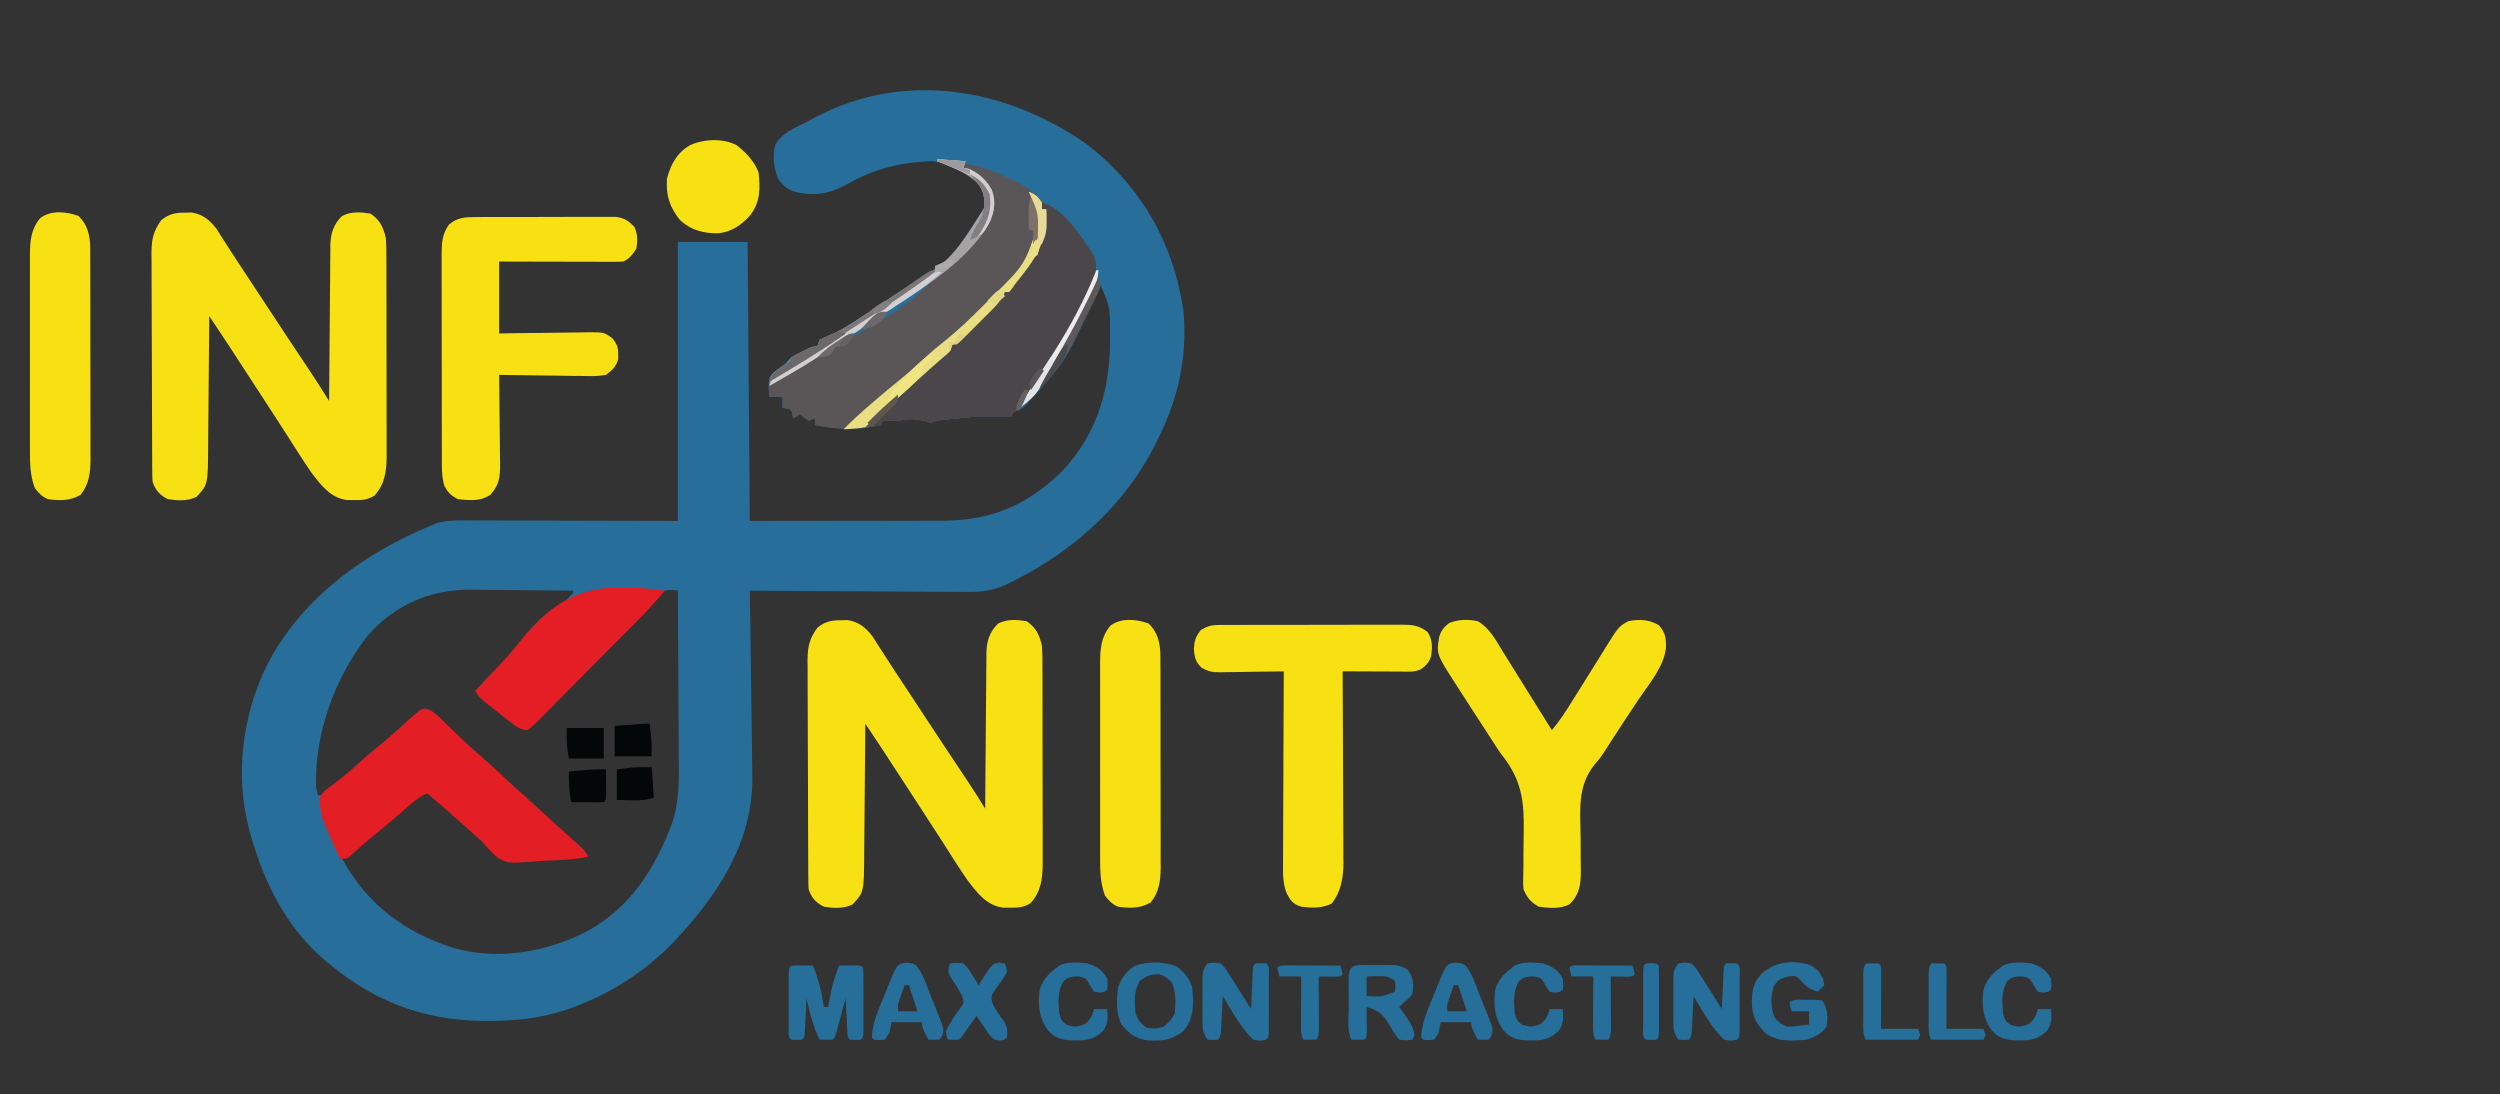 <?xml version="1.0" encoding="UTF-8"?>
<svg version="1.1" xmlns="http://www.w3.org/2000/svg" width="1147" height="502">
<rect width="100%" height="100%" fill="#333333" stroke="none"/>
<path d="M0 0 C25.159 19.203 40.488 45.904 44.871 77.191 C46.72 98.336 42.36 117.366 32.871 136.191 C32.384 137.173 32.384 137.173 31.888 138.174 C18.148 165.44 -5.027 186.566 -32.129 200.191 C-32.918 200.61 -33.708 201.029 -34.521 201.461 C-41.414 204.906 -46.917 205.897 -54.567 205.759 C-56.194 205.76 -56.194 205.76 -57.853 205.761 C-61.397 205.758 -64.94 205.719 -68.484 205.68 C-70.957 205.67 -73.43 205.663 -75.903 205.658 C-82.382 205.639 -88.861 205.59 -95.34 205.535 C-101.963 205.483 -108.586 205.461 -115.209 205.436 C-128.183 205.382 -141.156 205.298 -154.129 205.191 C-154.104 206.466 -154.08 207.741 -154.055 209.054 C-153.83 221.172 -153.666 233.29 -153.559 245.41 C-153.502 251.638 -153.425 257.865 -153.299 264.093 C-153.178 270.123 -153.113 276.152 -153.085 282.183 C-153.065 284.463 -153.026 286.744 -152.966 289.023 C-152.221 318.44 -166.829 342.018 -186.129 363.191 C-186.991 364.138 -187.854 365.084 -188.742 366.059 C-201.882 379.801 -217.783 390.015 -235.629 396.504 C-236.256 396.734 -236.883 396.965 -237.529 397.202 C-249.712 401.369 -261.749 402.705 -274.566 402.566 C-275.241 402.562 -275.916 402.558 -276.612 402.553 C-303.076 402.355 -325.643 393.973 -346.129 377.191 C-347.405 376.163 -347.405 376.163 -348.707 375.113 C-366.671 359.861 -376.869 339.542 -383.129 317.191 C-383.322 316.512 -383.516 315.832 -383.715 315.132 C-390.948 288.453 -386.504 258.241 -372.954 234.371 C-356.323 206.168 -329.875 187.573 -300.129 175.191 C-299.31 174.847 -298.492 174.503 -297.649 174.149 C-292.92 172.863 -288.504 172.929 -283.625 172.964 C-282.564 172.964 -281.503 172.964 -280.409 172.964 C-276.985 172.965 -273.561 172.98 -270.137 172.996 C-268.018 172.999 -265.9 173.001 -263.781 173.002 C-255.939 173.013 -248.096 173.041 -240.254 173.066 C-222.723 173.108 -205.191 173.149 -187.129 173.191 C-187.129 130.951 -187.129 88.711 -187.129 45.191 C-176.569 45.191 -166.009 45.191 -155.129 45.191 C-154.799 87.431 -154.469 129.671 -154.129 173.191 C-127.894 173.16 -127.894 173.16 -101.129 173.129 C-95.636 173.14 -90.144 173.152 -84.484 173.164 C-79.498 173.141 -79.498 173.141 -74.511 173.108 C-72.315 173.098 -70.119 173.102 -67.923 173.117 C-44.629 173.254 -28.388 167.181 -11.254 150.816 C6.203 132.549 11.625 111.035 11.172 86.449 C11.134 75.066 11.134 75.066 6.871 65.191 C6.605 65.759 6.339 66.328 6.064 66.913 C-8.652 98.242 -8.652 98.242 -16.129 107.191 C-16.684 107.857 -17.24 108.522 -17.812 109.207 C-28.462 121.636 -28.462 121.636 -33.129 123.191 C-33.459 123.851 -33.789 124.511 -34.129 125.191 C-39.129 125.191 -44.129 125.191 -49.129 125.191 C-52.301 125.453 -55.464 125.797 -58.629 126.129 C-59.496 126.216 -60.364 126.303 -61.258 126.393 C-62.092 126.48 -62.926 126.567 -63.785 126.656 C-64.546 126.735 -65.308 126.813 -66.092 126.894 C-68.325 127.159 -68.325 127.159 -71.129 128.191 C-72.119 127.861 -73.109 127.531 -74.129 127.191 C-78.221 126.447 -81.153 126.107 -85.129 127.191 C-87.802 127.284 -90.453 127.236 -93.129 127.191 C-93.459 127.851 -93.789 128.511 -94.129 129.191 C-104.357 131.655 -113.933 131.318 -124.129 129.191 C-124.129 128.201 -124.129 127.211 -124.129 126.191 C-125.119 126.521 -126.109 126.851 -127.129 127.191 C-129.316 125.754 -129.316 125.754 -131.129 124.191 C-132.119 124.851 -133.109 125.511 -134.129 126.191 C-134.459 124.871 -134.789 123.551 -135.129 122.191 C-136.449 121.861 -137.769 121.531 -139.129 121.191 C-139.129 119.541 -139.129 117.891 -139.129 116.191 C-141.109 116.191 -143.089 116.191 -145.129 116.191 C-145.563 113.088 -145.715 110.282 -145.129 107.191 C-143.129 104.675 -140.737 103.034 -138.129 101.191 C-137.662 100.698 -137.196 100.204 -136.715 99.695 C-134.691 97.776 -132.566 96.73 -130.066 95.504 C-129.189 95.067 -128.311 94.63 -127.406 94.18 C-125.129 93.191 -125.129 93.191 -123.129 93.191 C-122.799 92.201 -122.469 91.211 -122.129 90.191 C-120.451 89.272 -120.451 89.272 -118.258 88.445 C-112.406 86.005 -107.329 82.636 -102.066 79.129 C-101.059 78.464 -100.051 77.798 -99.012 77.113 C-96.045 75.148 -93.085 73.172 -90.129 71.191 C-89.333 70.66 -88.538 70.128 -87.718 69.58 C-61.95 53.851 -61.95 53.851 -46.551 29.578 C-46.26 25.217 -46.756 21.994 -49.379 18.441 C-54.684 13.073 -63.727 8.267 -71.324 8.137 C-85.005 8.762 -97.055 11.626 -109.004 18.441 C-117.291 23.166 -124.89 24.501 -134.188 21.973 C-137.456 20.657 -139.088 19.036 -141.129 16.191 C-143.171 10.952 -143.787 6.156 -142.445 0.637 C-139.529 -4.781 -133.418 -7.128 -128.129 -9.809 C-126.831 -10.506 -125.534 -11.205 -124.238 -11.906 C-83.687 -33.431 -37.11 -25.73 0 0 Z M-329.336 225.738 C-344.379 244.702 -353.924 270.948 -353.129 295.191 C-352.712 297.547 -352.712 297.547 -352.129 299.191 C-348.017 298.657 -346.002 296.493 -343.066 293.691 C-339.359 290.209 -335.598 286.88 -331.629 283.691 C-327.844 280.638 -324.207 277.485 -320.629 274.191 C-316.857 270.744 -313.072 267.328 -309.191 264.004 C-308.316 263.247 -307.441 262.491 -306.539 261.711 C-304.129 260.191 -304.129 260.191 -302.218 260.387 C-299.669 261.369 -298.261 262.644 -296.301 264.543 C-295.583 265.23 -294.865 265.917 -294.125 266.625 C-293.384 267.348 -292.643 268.071 -291.879 268.816 C-290.417 270.227 -288.953 271.636 -287.488 273.043 C-286.764 273.739 -286.04 274.435 -285.293 275.153 C-282.592 277.697 -279.806 280.133 -277 282.561 C-274.196 285.004 -271.475 287.533 -268.754 290.066 C-264.091 294.39 -259.392 298.67 -254.656 302.914 C-251.289 305.949 -247.952 309.016 -244.614 312.084 C-240.433 315.922 -236.219 319.723 -231.992 323.512 C-231.021 324.387 -230.053 325.267 -229.129 326.191 C-235.076 328.011 -241.59 327.806 -247.764 328.07 C-250.074 328.189 -252.371 328.375 -254.676 328.57 C-265.241 329.279 -265.241 329.279 -270.066 326.5 C-272.625 324.201 -274.86 321.774 -277.129 319.191 C-278.817 317.628 -280.526 316.086 -282.254 314.566 C-283.078 313.825 -283.901 313.084 -284.75 312.32 C-290.474 307.198 -296.288 302.181 -302.129 297.191 C-306.273 298.892 -309.373 301.833 -312.691 304.754 C-313.947 305.845 -315.204 306.935 -316.461 308.023 C-317.082 308.562 -317.703 309.1 -318.342 309.655 C-325.764 316.038 -333.471 322.095 -341.129 328.191 C-329.861 348.96 -312.45 362.007 -290.23 369.027 C-269.969 374.994 -247.581 371.008 -229.109 361.664 C-213.111 352.936 -202.498 339.827 -194.754 323.629 C-194.444 322.982 -194.135 322.335 -193.816 321.668 C-192.848 319.533 -191.988 317.373 -191.129 315.191 C-190.787 314.369 -190.445 313.547 -190.093 312.699 C-186.136 301.848 -186.621 291.108 -186.738 279.703 C-186.746 277.547 -186.751 275.391 -186.755 273.235 C-186.771 267.601 -186.81 261.967 -186.854 256.333 C-186.895 250.568 -186.913 244.803 -186.934 239.037 C-186.976 227.755 -187.044 216.473 -187.129 205.191 C-189.858 204.704 -189.858 204.704 -193.129 205.191 C-195.532 207.059 -197.455 208.807 -199.53 210.99 C-200.443 211.915 -200.443 211.915 -201.375 212.857 C-202.693 214.195 -204.004 215.539 -205.308 216.889 C-207.371 219.024 -209.452 221.14 -211.538 223.252 C-215.961 227.736 -220.358 232.244 -224.754 236.754 C-229.855 241.982 -234.965 247.2 -240.096 252.399 C-242.149 254.489 -244.187 256.593 -246.224 258.699 C-247.478 259.974 -248.732 261.248 -249.987 262.522 C-250.835 263.411 -250.835 263.411 -251.7 264.318 C-253.297 265.92 -253.297 265.92 -256.129 268.191 C-261.455 267.479 -265.28 263.525 -269.379 260.316 C-270.64 259.359 -270.64 259.359 -271.926 258.383 C-272.72 257.765 -273.514 257.148 -274.332 256.512 C-275.061 255.947 -275.789 255.383 -276.54 254.801 C-278.129 253.191 -278.129 253.191 -278.129 250.191 C-276.28 247.93 -274.402 245.852 -272.379 243.754 C-271.747 243.087 -271.114 242.421 -270.463 241.734 C-261.917 232.805 -253.11 224.122 -244.327 215.426 C-243.721 214.824 -243.114 214.222 -242.489 213.601 C-241.333 212.454 -240.175 211.308 -239.015 210.165 C-237.7 208.859 -236.412 207.528 -235.129 206.191 C-235.129 205.861 -235.129 205.531 -235.129 205.191 C-242.449 205.098 -249.769 205.027 -257.09 204.984 C-260.491 204.963 -263.892 204.935 -267.292 204.89 C-271.22 204.841 -275.147 204.818 -279.074 204.801 C-280.271 204.78 -281.467 204.759 -282.7 204.738 C-300.964 204.733 -317.344 211.9 -329.336 225.738 Z " fill="#276E9A" transform="translate(498.129,65.809)"/>
<path d="M0 0 C0.999 -0.019 1.998 -0.039 3.027 -0.059 C8.094 0.77 11.202 3.335 14.326 7.336 C15.073 8.487 15.807 9.647 16.531 10.812 C17.401 12.163 18.271 13.513 19.141 14.863 C19.607 15.596 20.074 16.329 20.555 17.084 C23.333 21.42 26.19 25.705 29.031 30 C30.275 31.888 31.519 33.776 32.762 35.664 C33.387 36.614 34.013 37.565 34.658 38.544 C35.928 40.473 37.197 42.402 38.467 44.331 C40.342 47.179 42.218 50.027 44.094 52.875 C44.696 53.79 45.299 54.705 45.919 55.647 C49.857 61.622 53.812 67.584 57.806 73.521 C60.653 77.769 63.372 82.09 66.062 86.438 C66.071 85.01 66.071 85.01 66.08 83.555 C66.138 74.58 66.21 65.605 66.298 56.63 C66.343 52.016 66.382 47.402 66.409 42.788 C66.435 38.333 66.475 33.879 66.526 29.425 C66.542 27.727 66.554 26.03 66.56 24.332 C66.57 21.95 66.598 19.569 66.63 17.187 C66.628 16.139 66.628 16.139 66.626 15.071 C66.73 9.64 68.022 5.473 71.91 1.594 C76.053 -0.632 80.514 -0.278 85.062 0.438 C89.418 3.46 90.765 6.407 92.062 11.438 C92.351 14.928 92.346 18.405 92.337 21.906 C92.342 22.947 92.347 23.989 92.353 25.062 C92.367 28.497 92.366 31.932 92.363 35.367 C92.367 37.761 92.372 40.154 92.376 42.548 C92.384 47.563 92.383 52.578 92.378 57.593 C92.372 64.011 92.389 70.429 92.413 76.847 C92.427 81.79 92.428 86.733 92.425 91.676 C92.426 94.042 92.431 96.408 92.441 98.774 C92.453 102.086 92.446 105.398 92.435 108.71 C92.442 109.682 92.45 110.654 92.458 111.655 C92.405 118.587 91.673 124.608 86.781 129.91 C83.476 131.767 81.337 131.941 77.562 131.875 C76.459 131.874 75.356 131.872 74.219 131.871 C66.685 130.836 62.454 125.155 58.062 119.438 C54.132 113.767 50.457 107.926 46.759 102.102 C44.098 97.923 41.392 93.775 38.688 89.625 C37.616 87.977 36.544 86.328 35.473 84.68 C31.693 78.868 27.91 73.058 24.125 67.25 C23.51 66.306 22.896 65.362 22.262 64.389 C21.376 63.031 21.376 63.031 20.473 61.645 C19.958 60.855 19.444 60.066 18.914 59.253 C16.316 55.302 13.689 51.37 11.062 47.438 C11.057 48.334 11.051 49.231 11.045 50.155 C10.987 58.629 10.915 67.103 10.827 75.577 C10.782 79.933 10.743 84.289 10.716 88.645 C10.69 92.853 10.649 97.061 10.599 101.269 C10.583 102.87 10.571 104.471 10.565 106.072 C10.484 124.799 10.484 124.799 5.211 130.406 C0.995 132.43 -3.396 132.153 -7.938 131.438 C-11.608 129.581 -13.618 127.395 -14.938 123.438 C-15.035 121.905 -15.077 120.369 -15.085 118.834 C-15.092 117.889 -15.099 116.944 -15.106 115.971 C-15.109 114.936 -15.112 113.901 -15.115 112.835 C-15.121 111.744 -15.128 110.652 -15.134 109.528 C-15.154 105.909 -15.166 102.291 -15.176 98.672 C-15.18 97.437 -15.184 96.201 -15.188 94.929 C-15.207 89.066 -15.221 83.203 -15.23 77.339 C-15.24 70.581 -15.266 63.823 -15.306 57.064 C-15.34 51.203 -15.352 45.342 -15.356 39.481 C-15.361 36.992 -15.372 34.502 -15.391 32.013 C-15.415 28.528 -15.414 25.043 -15.407 21.558 C-15.42 20.531 -15.433 19.504 -15.446 18.446 C-15.401 12.229 -14.612 8.508 -10.938 3.438 C-7.35 0.557 -4.553 0.006 0 0 Z " fill="#F8E113" transform="translate(385.938,284.562)"/>
<path d="M0 0 C0.999 -0.019 1.998 -0.039 3.027 -0.059 C8.094 0.77 11.202 3.335 14.326 7.336 C15.073 8.487 15.807 9.647 16.531 10.812 C17.401 12.163 18.271 13.513 19.141 14.863 C19.607 15.596 20.074 16.329 20.555 17.084 C23.333 21.42 26.19 25.705 29.031 30 C30.275 31.888 31.519 33.776 32.762 35.664 C33.387 36.614 34.013 37.565 34.658 38.544 C35.928 40.473 37.197 42.402 38.467 44.331 C40.342 47.179 42.218 50.027 44.094 52.875 C44.696 53.79 45.299 54.705 45.919 55.647 C49.857 61.622 53.812 67.584 57.806 73.521 C60.653 77.769 63.372 82.09 66.062 86.438 C66.071 85.01 66.071 85.01 66.08 83.555 C66.138 74.58 66.21 65.605 66.298 56.63 C66.343 52.016 66.382 47.402 66.409 42.788 C66.435 38.333 66.475 33.879 66.526 29.425 C66.542 27.727 66.554 26.03 66.56 24.332 C66.57 21.95 66.598 19.569 66.63 17.187 C66.628 16.139 66.628 16.139 66.626 15.071 C66.73 9.64 68.022 5.473 71.91 1.594 C76.053 -0.632 80.514 -0.278 85.062 0.438 C89.418 3.46 90.765 6.407 92.062 11.438 C92.351 14.928 92.346 18.405 92.337 21.906 C92.342 22.947 92.347 23.989 92.353 25.062 C92.367 28.497 92.366 31.932 92.363 35.367 C92.367 37.761 92.372 40.154 92.376 42.548 C92.384 47.563 92.383 52.578 92.378 57.593 C92.372 64.011 92.389 70.429 92.413 76.847 C92.427 81.79 92.428 86.733 92.425 91.676 C92.426 94.042 92.431 96.408 92.441 98.774 C92.453 102.086 92.446 105.398 92.435 108.71 C92.442 109.682 92.45 110.654 92.458 111.655 C92.405 118.587 91.673 124.608 86.781 129.91 C83.476 131.767 81.337 131.941 77.562 131.875 C76.459 131.874 75.356 131.872 74.219 131.871 C66.685 130.836 62.454 125.155 58.062 119.438 C54.132 113.767 50.457 107.926 46.759 102.102 C44.098 97.923 41.392 93.775 38.688 89.625 C37.616 87.977 36.544 86.328 35.473 84.68 C31.693 78.868 27.91 73.058 24.125 67.25 C23.51 66.306 22.896 65.362 22.262 64.389 C21.376 63.031 21.376 63.031 20.473 61.645 C19.958 60.855 19.444 60.066 18.914 59.253 C16.316 55.302 13.689 51.37 11.062 47.438 C11.057 48.334 11.051 49.231 11.045 50.155 C10.987 58.629 10.915 67.103 10.827 75.577 C10.782 79.933 10.743 84.289 10.716 88.645 C10.69 92.853 10.649 97.061 10.599 101.269 C10.583 102.87 10.571 104.471 10.565 106.072 C10.484 124.799 10.484 124.799 5.211 130.406 C0.995 132.43 -3.396 132.153 -7.938 131.438 C-11.608 129.581 -13.618 127.395 -14.938 123.438 C-15.035 121.905 -15.077 120.369 -15.085 118.834 C-15.092 117.889 -15.099 116.944 -15.106 115.971 C-15.109 114.936 -15.112 113.901 -15.115 112.835 C-15.121 111.744 -15.128 110.652 -15.134 109.528 C-15.154 105.909 -15.166 102.291 -15.176 98.672 C-15.18 97.437 -15.184 96.201 -15.188 94.929 C-15.207 89.066 -15.221 83.203 -15.23 77.339 C-15.24 70.581 -15.266 63.823 -15.306 57.064 C-15.34 51.203 -15.352 45.342 -15.356 39.481 C-15.361 36.992 -15.372 34.502 -15.391 32.013 C-15.415 28.528 -15.414 25.043 -15.407 21.558 C-15.42 20.531 -15.433 19.504 -15.446 18.446 C-15.401 12.229 -14.612 8.508 -10.938 3.438 C-7.35 0.557 -4.553 0.006 0 0 Z " fill="#F8E113" transform="translate(84.938,97.562)"/>
<path d="M0 0 C7.594 1.129 13.99 3.464 20.875 6.812 C21.798 7.239 22.721 7.665 23.672 8.104 C28.6 10.464 31.856 12.383 35 17 C36.991 18.018 38.992 19.016 41 20 C47.825 24.594 52.339 31.354 57 38 C57.494 38.665 57.987 39.33 58.496 40.016 C61.263 44.114 61.098 46.967 60.481 51.616 C59.724 55.368 58.267 58.591 56.562 62 C56.21 62.725 55.857 63.45 55.494 64.197 C48.093 79.123 39.091 93.297 29.27 106.742 C26.908 109.805 26.908 109.805 26 113 C24.515 113.495 24.515 113.495 23 114 C22.67 114.66 22.34 115.32 22 116 C17 116 12 116 7 116 C3.828 116.261 0.665 116.606 -2.5 116.938 C-3.368 117.025 -4.235 117.112 -5.129 117.201 C-5.963 117.288 -6.797 117.375 -7.656 117.465 C-8.417 117.543 -9.179 117.622 -9.963 117.703 C-12.196 117.968 -12.196 117.968 -15 119 C-16.485 118.505 -16.485 118.505 -18 118 C-22.092 117.256 -25.024 116.916 -29 118 C-31.673 118.093 -34.324 118.045 -37 118 C-37.33 118.66 -37.66 119.32 -38 120 C-48.228 122.463 -57.804 122.126 -68 120 C-68 119.01 -68 118.02 -68 117 C-69.485 117.495 -69.485 117.495 -71 118 C-73.188 116.562 -73.188 116.562 -75 115 C-76.485 115.99 -76.485 115.99 -78 117 C-78.33 115.68 -78.66 114.36 -79 113 C-80.32 112.67 -81.64 112.34 -83 112 C-83 110.35 -83 108.7 -83 107 C-84.98 107 -86.96 107 -89 107 C-89.254 104.703 -89.254 104.703 -89 102 C-87.34 100.297 -87.34 100.297 -84.938 98.75 C-84.012 98.147 -83.086 97.543 -82.133 96.922 C-78.252 94.541 -74.348 92.204 -70.43 89.886 C-21.13 63.756 -21.13 63.756 12.68 22.621 C13.552 17.363 12.773 13.652 10 9 C7.124 5.971 3.857 3.632 0 2 C0 1.34 0 0.68 0 0 Z " fill="#5A5556" transform="translate(442,75)"/>
<path d="M0 0 C1.086 -0.01 1.086 -0.01 2.195 -0.021 C4.578 -0.039 6.962 -0.035 9.346 -0.03 C11.008 -0.034 12.67 -0.039 14.333 -0.045 C17.813 -0.054 21.293 -0.052 24.773 -0.042 C29.229 -0.03 33.683 -0.051 38.139 -0.08 C41.571 -0.098 45.002 -0.098 48.434 -0.092 C50.076 -0.092 51.719 -0.098 53.361 -0.111 C55.659 -0.125 57.956 -0.115 60.254 -0.098 C62.213 -0.097 62.213 -0.097 64.212 -0.097 C68.177 0.485 69.817 1.605 72.627 4.404 C74.228 7.606 74.126 10.93 73.627 14.404 C71.833 17.214 70.608 18.913 67.627 20.404 C65.809 20.495 63.988 20.522 62.167 20.518 C61.026 20.518 59.885 20.517 58.71 20.517 C57.473 20.512 56.237 20.507 54.963 20.502 C53.701 20.5 52.438 20.499 51.138 20.497 C47.781 20.493 44.424 20.484 41.067 20.473 C37.641 20.462 34.216 20.458 30.791 20.453 C24.07 20.443 17.348 20.423 10.627 20.404 C10.627 31.294 10.627 42.184 10.627 53.404 C15.846 53.317 15.846 53.317 21.17 53.228 C24.542 53.189 27.915 53.159 31.287 53.129 C33.63 53.104 35.972 53.07 38.315 53.027 C41.683 52.966 45.051 52.938 48.42 52.916 C49.989 52.877 49.989 52.877 51.59 52.838 C58.874 52.835 58.874 52.835 62.786 55.792 C64.671 58.466 65.309 59.679 65.252 62.904 C65.271 64.002 65.271 64.002 65.291 65.123 C64.227 68.778 62.67 70.103 59.627 72.404 C55.887 73.102 52.213 72.986 48.42 72.892 C47.339 72.885 46.259 72.878 45.146 72.871 C41.701 72.843 38.258 72.78 34.814 72.717 C32.477 72.691 30.139 72.669 27.801 72.648 C22.076 72.593 16.351 72.509 10.627 72.404 C10.636 73.005 10.645 73.605 10.654 74.224 C10.743 80.486 10.803 86.747 10.847 93.01 C10.867 95.345 10.894 97.681 10.929 100.016 C10.977 103.377 11 106.738 11.018 110.099 C11.038 111.14 11.059 112.181 11.08 113.253 C11.082 119.298 10.715 122.834 6.627 127.404 C1.958 130.517 -2.907 130.002 -8.373 129.404 C-11.535 127.697 -12.756 126.514 -14.473 123.426 C-15.827 118.881 -15.659 114.46 -15.648 109.742 C-15.653 108.668 -15.658 107.595 -15.663 106.488 C-15.677 102.941 -15.676 99.393 -15.674 95.845 C-15.678 93.378 -15.682 90.911 -15.687 88.444 C-15.694 83.273 -15.694 78.103 -15.689 72.932 C-15.683 66.307 -15.7 59.681 -15.723 53.056 C-15.738 47.961 -15.739 42.866 -15.736 37.771 C-15.736 35.328 -15.741 32.885 -15.751 30.442 C-15.764 27.026 -15.757 23.611 -15.745 20.195 C-15.753 19.187 -15.761 18.178 -15.769 17.139 C-15.729 11.861 -15.542 7.854 -12.373 3.404 C-8.414 0.115 -5.045 0.021 0 0 Z " fill="#F8E113" transform="translate(218.373,99.596)"/>
<path d="M0 0 C5.415 3.163 8.173 8.546 11.375 13.75 C11.971 14.703 12.568 15.657 13.182 16.639 C14.457 18.68 15.728 20.723 16.996 22.769 C19.071 26.115 21.159 29.453 23.25 32.789 C26.841 38.521 30.424 44.259 34 50 C37.57 45.768 40.458 41.25 43.375 36.562 C44.436 34.875 45.497 33.187 46.559 31.5 C48.327 28.679 50.089 25.856 51.844 23.027 C53.701 20.034 55.569 17.048 57.438 14.062 C58.016 13.122 58.595 12.181 59.191 11.211 C64.66 2.501 64.66 2.501 69 0 C74.129 -1.002 78.625 -0.825 83.125 1.875 C86.213 5.375 86.415 7.915 86.328 12.461 C85.217 21.06 78.777 28.529 74.016 35.531 C69.76 41.802 65.658 48.173 61.53 54.528 C60.93 55.451 60.329 56.374 59.711 57.324 C59.114 58.269 58.517 59.215 57.902 60.188 C56 63 56 63 53.787 65.538 C45.628 75.477 46.984 86.601 47.188 98.875 C47.214 102.085 47.229 105.295 47.227 108.505 C47.229 110.491 47.248 112.477 47.287 114.462 C47.329 120.651 46.724 125.229 42.184 129.848 C37.796 132.163 32.806 131.598 28 131 C24.261 128.906 22.622 126.891 21 123 C20.789 120.842 20.789 120.842 20.84 118.485 C20.858 117.152 20.858 117.152 20.877 115.791 C20.897 114.834 20.917 113.877 20.938 112.891 C20.946 110.835 20.953 108.779 20.957 106.723 C20.971 103.503 20.999 100.287 21.072 97.068 C21.367 82.727 20.188 72.966 11.189 61.525 C9.687 59.598 8.394 57.569 7.109 55.492 C6.324 54.286 5.537 53.08 4.75 51.875 C3.838 50.469 2.927 49.063 2.016 47.656 C1.538 46.919 1.06 46.182 0.568 45.422 C-0.208 44.223 -0.208 44.223 -1 43 C-1.595 42.082 -2.19 41.164 -2.803 40.219 C-4.708 37.274 -6.604 34.325 -8.5 31.375 C-9.1 30.451 -9.699 29.526 -10.317 28.574 C-18.999 15.022 -18.999 15.022 -17.684 7.09 C-16.782 4.335 -15.397 2.476 -13.012 0.812 C-8.841 -0.872 -4.362 -0.921 0 0 Z " fill="#F8E113" transform="translate(678,285)"/>
<path d="M0 0 C0.798 -0.007 1.595 -0.014 2.417 -0.021 C3.283 -0.019 4.149 -0.017 5.042 -0.014 C5.961 -0.019 6.88 -0.024 7.827 -0.029 C10.865 -0.043 13.904 -0.042 16.942 -0.04 C19.054 -0.044 21.167 -0.048 23.279 -0.053 C27.706 -0.061 32.134 -0.06 36.562 -0.055 C42.236 -0.049 47.909 -0.066 53.583 -0.089 C57.946 -0.104 62.308 -0.105 66.67 -0.102 C68.762 -0.102 70.854 -0.108 72.946 -0.118 C75.871 -0.13 78.796 -0.123 81.721 -0.112 C82.585 -0.119 83.449 -0.127 84.34 -0.135 C89.029 -0.094 92.142 0.207 95.946 3.261 C98.268 6.954 98.151 10.218 97.497 14.394 C96.681 17.161 95.209 18.546 92.946 20.261 C89.88 21.794 86.675 21.382 83.313 21.358 C82.185 21.356 82.185 21.356 81.035 21.354 C78.63 21.348 76.226 21.336 73.821 21.323 C72.192 21.318 70.563 21.314 68.934 21.31 C64.938 21.298 60.942 21.281 56.946 21.261 C56.956 23.016 56.956 23.016 56.966 24.807 C57.027 35.856 57.072 46.905 57.101 57.954 C57.117 63.634 57.138 69.314 57.172 74.993 C57.205 80.479 57.223 85.964 57.231 91.45 C57.236 93.538 57.247 95.627 57.263 97.716 C57.285 100.65 57.288 103.584 57.287 106.518 C57.297 107.374 57.308 108.23 57.319 109.112 C57.285 115.92 56.216 122.352 51.946 127.823 C47.323 130.038 42.977 129.867 37.946 129.261 C34.096 127.897 33.261 126.852 31.342 123.252 C29.478 118.69 29.547 114.339 29.605 109.47 C29.605 108.513 29.605 107.556 29.604 106.57 C29.606 103.427 29.63 100.283 29.653 97.14 C29.659 94.952 29.663 92.765 29.666 90.578 C29.677 84.836 29.707 79.093 29.74 73.351 C29.771 67.486 29.784 61.62 29.8 55.755 C29.832 44.257 29.883 32.759 29.946 21.261 C28.912 21.282 27.878 21.303 26.813 21.324 C22.964 21.397 19.116 21.443 15.267 21.48 C13.604 21.5 11.94 21.528 10.277 21.562 C7.881 21.611 5.487 21.634 3.091 21.651 C1.981 21.682 1.981 21.682 0.849 21.714 C-2.801 21.715 -4.876 21.372 -8 19.424 C-10.695 16.585 -11.016 14.766 -11.304 10.886 C-11.036 6.997 -10.467 5.277 -8.054 2.261 C-5.285 0.589 -3.218 0.01 0 0 Z " fill="#F8E113" transform="translate(559.054,286.739)"/>
<path d="M0 0 C2.587 0.954 3.968 2.216 5.947 4.133 C6.665 4.82 7.383 5.507 8.122 6.215 C9.234 7.3 9.234 7.3 10.368 8.406 C11.831 9.817 13.294 11.225 14.759 12.633 C15.483 13.329 16.208 14.025 16.954 14.743 C19.656 17.287 22.441 19.723 25.247 22.151 C28.051 24.594 30.772 27.122 33.493 29.656 C38.157 33.98 42.855 38.259 47.591 42.504 C50.96 45.54 54.299 48.607 57.636 51.678 C61.764 55.473 65.948 59.201 70.157 62.906 C72.118 64.781 72.118 64.781 74.118 67.781 C67.663 69.27 61.061 69.376 54.468 69.66 C52.164 69.779 49.874 69.965 47.575 70.16 C37.006 70.868 37.006 70.868 32.181 68.09 C29.622 65.791 27.388 63.364 25.118 60.781 C23.43 59.218 21.722 57.675 19.993 56.156 C19.17 55.415 18.346 54.674 17.497 53.91 C11.773 48.787 5.959 43.77 0.118 38.781 C-4.026 40.482 -7.125 43.423 -10.444 46.344 C-11.697 47.433 -12.951 48.522 -14.206 49.609 C-15.137 50.417 -15.137 50.417 -16.086 51.24 C-19.468 54.143 -22.94 56.933 -26.405 59.734 C-29.441 62.244 -32.348 64.878 -35.225 67.566 C-36.882 68.781 -36.882 68.781 -39.882 68.781 C-42.485 63.266 -44.993 57.721 -47.194 52.031 C-47.52 51.191 -47.846 50.35 -48.182 49.484 C-49.076 46.03 -49.305 43.335 -48.882 39.781 C-46.827 37.445 -46.827 37.445 -44.007 35.406 C-40.141 32.49 -36.441 29.566 -32.882 26.281 C-29.486 23.186 -26.02 20.23 -22.444 17.344 C-17.546 13.385 -12.908 9.228 -8.292 4.945 C-2.465 -0.287 -2.465 -0.287 0 0 Z " fill="#E41E25" transform="translate(195.882,325.219)"/>
<path d="M0 0 C9.843 2.983 15.385 11.994 21 20 C21.741 20.998 21.741 20.998 22.496 22.016 C25.263 26.114 25.098 28.967 24.481 33.616 C23.724 37.368 22.267 40.591 20.562 44 C20.21 44.725 19.857 45.45 19.494 46.197 C12.093 61.123 3.091 75.297 -6.73 88.742 C-9.092 91.805 -9.092 91.805 -10 95 C-11.485 95.495 -11.485 95.495 -13 96 C-13.33 96.66 -13.66 97.32 -14 98 C-19 98 -24 98 -29 98 C-32.172 98.261 -35.335 98.606 -38.5 98.938 C-39.368 99.025 -40.235 99.112 -41.129 99.201 C-41.963 99.288 -42.797 99.375 -43.656 99.465 C-44.417 99.543 -45.179 99.622 -45.963 99.703 C-48.196 99.968 -48.196 99.968 -51 101 C-52.485 100.505 -52.485 100.505 -54 100 C-58.092 99.256 -61.024 98.916 -65 100 C-67.673 100.093 -70.324 100.045 -73 100 C-73.495 100.99 -73.495 100.99 -74 102 C-76.562 102.625 -76.562 102.625 -79 103 C-79 100 -79 100 -77.75 98.485 C-76.884 97.696 -76.884 97.696 -76 96.891 C-75.364 96.305 -74.729 95.718 -74.073 95.115 C-73.389 94.499 -72.705 93.884 -72 93.25 C-71.307 92.616 -70.615 91.982 -69.901 91.329 C-65.987 87.757 -62.037 84.226 -58.02 80.77 C-54.324 77.532 -50.733 74.178 -47.125 70.844 C-44.86 68.762 -42.547 66.745 -40.215 64.738 C-35.459 60.592 -31.011 56.158 -26.562 51.688 C-25.748 50.877 -24.934 50.067 -24.096 49.232 C-23.323 48.458 -22.55 47.684 -21.754 46.887 C-21.056 46.188 -20.358 45.489 -19.639 44.768 C-17.926 43.086 -17.926 43.086 -17 41 C-16.34 41 -15.68 41 -15 41 C-14.749 40.435 -14.497 39.871 -14.238 39.289 C-12.824 36.674 -11.115 34.638 -9.188 32.375 C-3.322 25.177 0.794 17.639 1.562 8.312 C1.688 6.822 1.688 6.822 1.816 5.301 C1.877 4.542 1.938 3.782 2 3 C1.34 3 0.68 3 0 3 C0 2.01 0 1.02 0 0 Z " fill="#4A4649" transform="translate(478,93)"/>
<path d="M0 0 C4.062 3.935 5.163 8.459 5.388 13.939 C5.408 15.891 5.413 17.843 5.404 19.795 C5.411 20.865 5.418 21.936 5.425 23.04 C5.443 26.567 5.439 30.094 5.434 33.621 C5.438 36.081 5.443 38.54 5.449 41 C5.458 46.15 5.456 51.3 5.446 56.45 C5.435 63.042 5.455 69.634 5.484 76.225 C5.502 81.303 5.502 86.381 5.496 91.459 C5.496 93.889 5.502 96.319 5.515 98.749 C5.53 102.15 5.519 105.55 5.502 108.951 C5.511 109.949 5.521 110.947 5.531 111.976 C5.469 117.911 4.82 123.165 1 127.938 C-3.731 130.789 -8.629 130.684 -14 129.938 C-16.951 128.634 -17.843 127.537 -20 124.938 C-22.198 119.083 -22.285 113.639 -22.259 107.432 C-22.262 106.398 -22.266 105.365 -22.269 104.3 C-22.278 100.898 -22.272 97.496 -22.266 94.094 C-22.267 91.722 -22.269 89.349 -22.271 86.977 C-22.274 82.011 -22.27 77.045 -22.261 72.079 C-22.249 65.72 -22.256 59.362 -22.268 53.003 C-22.275 48.106 -22.273 43.209 -22.268 38.313 C-22.266 35.968 -22.268 33.624 -22.273 31.28 C-22.278 28.001 -22.27 24.722 -22.259 21.443 C-22.263 20.479 -22.267 19.515 -22.271 18.521 C-22.229 11.827 -21.992 6.339 -17.562 1 C-12.517 -2.765 -5.643 -1.999 0 0 Z " fill="#F8E113" transform="translate(527,286.062)"/>
<path d="M0 0 C4.062 3.935 5.163 8.459 5.388 13.939 C5.408 15.891 5.413 17.843 5.404 19.795 C5.411 20.865 5.418 21.936 5.425 23.04 C5.443 26.567 5.439 30.094 5.434 33.621 C5.438 36.081 5.443 38.54 5.449 41 C5.458 46.15 5.456 51.3 5.446 56.45 C5.435 63.042 5.455 69.634 5.484 76.225 C5.502 81.303 5.502 86.381 5.496 91.459 C5.496 93.889 5.502 96.319 5.515 98.749 C5.53 102.15 5.519 105.55 5.502 108.951 C5.511 109.949 5.521 110.947 5.531 111.976 C5.469 117.911 4.82 123.165 1 127.938 C-3.731 130.789 -8.629 130.684 -14 129.938 C-16.951 128.634 -17.843 127.537 -20 124.938 C-22.198 119.083 -22.285 113.639 -22.259 107.432 C-22.262 106.398 -22.266 105.365 -22.269 104.3 C-22.278 100.898 -22.272 97.496 -22.266 94.094 C-22.267 91.722 -22.269 89.349 -22.271 86.977 C-22.274 82.011 -22.27 77.045 -22.261 72.079 C-22.249 65.72 -22.256 59.362 -22.268 53.003 C-22.275 48.106 -22.273 43.209 -22.268 38.313 C-22.266 35.968 -22.268 33.624 -22.273 31.28 C-22.278 28.001 -22.27 24.722 -22.259 21.443 C-22.263 20.479 -22.267 19.515 -22.271 18.521 C-22.229 11.827 -21.992 6.339 -17.562 1 C-12.517 -2.765 -5.643 -1.999 0 0 Z " fill="#F8E113" transform="translate(36,99.062)"/>
<path d="M0 0 C-3.792 4.518 -7.697 8.855 -11.85 13.043 C-12.401 13.602 -12.951 14.16 -13.518 14.736 C-15.314 16.556 -17.113 18.372 -18.914 20.188 C-19.532 20.811 -20.151 21.435 -20.788 22.077 C-24.051 25.367 -27.317 28.653 -30.586 31.936 C-33.289 34.653 -35.985 37.377 -38.675 40.107 C-41.932 43.413 -45.201 46.708 -48.48 49.993 C-49.726 51.246 -50.967 52.502 -52.204 53.764 C-53.928 55.518 -55.666 57.257 -57.409 58.992 C-57.918 59.518 -58.427 60.043 -58.952 60.585 C-60.395 62.003 -60.395 62.003 -63 64 C-66.476 63.839 -68.56 62.051 -71.258 59.945 C-72.048 59.33 -72.838 58.716 -73.652 58.082 C-74.876 57.113 -74.876 57.113 -76.125 56.125 C-77.361 55.168 -77.361 55.168 -78.621 54.191 C-84.734 49.399 -84.734 49.399 -87 46 C-84.252 43.01 -81.508 40.024 -78.669 37.119 C-74.366 32.7 -70.354 28.245 -66.54 23.402 C-47.067 -1.058 -30.464 -4.129 0 0 Z " fill="#E51E25" transform="translate(305,271)"/>
<path d="M0 0 C4.331 3.429 7.908 7.169 10 12.375 C10.859 20.014 10.865 26.262 6 32.375 C1.861 36.781 -1.888 39.443 -8 40.375 C-15.035 40.56 -20.713 39.168 -26 34.375 C-30.79 28.37 -32.513 23.077 -32 15.375 C-30.306 8.823 -27.485 3.633 -21.562 0.062 C-15.122 -2.892 -6.383 -3.324 0 0 Z " fill="#F8E113" transform="translate(338,66.625)"/>
<path d="M0 0 C1.375 0.017 1.375 0.017 2.777 0.035 C3.696 0.044 4.616 0.053 5.562 0.062 C6.273 0.074 6.983 0.086 7.715 0.098 C10.311 6.351 11.671 12.416 12.715 19.098 C13.375 19.098 14.035 19.098 14.715 19.098 C14.879 18.046 14.879 18.046 15.047 16.973 C16.044 11.007 17.396 5.684 19.715 0.098 C21.361 0.071 23.006 0.051 24.652 0.035 C25.569 0.024 26.485 0.012 27.43 0 C29.715 0.098 29.715 0.098 30.715 1.098 C30.816 3.462 30.855 5.796 30.848 8.16 C30.849 8.867 30.85 9.573 30.851 10.301 C30.851 11.797 30.849 13.294 30.845 14.79 C30.84 17.088 30.845 19.386 30.852 21.684 C30.851 23.134 30.85 24.585 30.848 26.035 C30.85 26.727 30.852 27.418 30.854 28.131 C30.83 32.983 30.83 32.983 29.715 34.098 C27.215 34.223 27.215 34.223 24.715 34.098 C23.201 32.583 23.502 31.173 23.398 29.062 C23.357 28.254 23.315 27.445 23.271 26.611 C23.232 25.761 23.193 24.911 23.152 24.035 C23.109 23.181 23.066 22.327 23.021 21.447 C22.915 19.331 22.814 17.214 22.715 15.098 C22.569 15.638 22.422 16.178 22.272 16.734 C21.61 19.169 20.944 21.602 20.277 24.035 C20.047 24.885 19.817 25.735 19.58 26.611 C19.247 27.825 19.247 27.825 18.906 29.062 C18.6 30.186 18.6 30.186 18.287 31.332 C17.715 33.098 17.715 33.098 16.715 34.098 C14.715 34.138 12.714 34.14 10.715 34.098 C7.791 27.972 6.243 21.697 4.715 15.098 C4.654 16.385 4.594 17.673 4.531 19 C4.447 20.678 4.362 22.357 4.277 24.035 C4.238 24.885 4.199 25.735 4.158 26.611 C4.116 27.42 4.074 28.229 4.031 29.062 C3.976 30.186 3.976 30.186 3.92 31.332 C3.715 33.098 3.715 33.098 2.715 34.098 C0.215 34.223 0.215 34.223 -2.285 34.098 C-3.962 32.421 -3.413 30.369 -3.424 28.131 C-3.422 27.439 -3.42 26.748 -3.418 26.035 C-3.419 25.329 -3.42 24.622 -3.421 23.894 C-3.422 22.398 -3.42 20.902 -3.416 19.405 C-3.41 17.107 -3.415 14.81 -3.422 12.512 C-3.421 11.061 -3.42 9.611 -3.418 8.16 C-3.42 7.468 -3.422 6.777 -3.424 6.064 C-3.395 0.145 -3.395 0.145 0 0 Z " fill="#276F9B" transform="translate(365.285,442.902)"/>
<path d="M0 0 C2.897 -0.475 2.897 -0.475 6 0 C7.966 1.928 7.966 1.928 9.648 4.594 C10.261 5.541 10.873 6.489 11.504 7.465 C12.121 8.466 12.739 9.468 13.375 10.5 C14.016 11.502 14.656 12.503 15.316 13.535 C16.897 16.012 18.457 18.5 20 21 C20.025 20.399 20.05 19.799 20.076 19.18 C20.192 16.474 20.314 13.768 20.438 11.062 C20.477 10.117 20.516 9.171 20.557 8.197 C20.599 7.298 20.64 6.399 20.684 5.473 C20.72 4.64 20.757 3.807 20.795 2.949 C21 1 21 1 22 0 C24.5 -0.125 24.5 -0.125 27 0 C28.705 1.705 28.128 3.845 28.139 6.119 C28.137 6.833 28.135 7.546 28.133 8.281 C28.134 9.374 28.134 9.374 28.136 10.489 C28.136 12.033 28.135 13.576 28.13 15.12 C28.125 17.49 28.13 19.86 28.137 22.23 C28.136 23.727 28.135 25.223 28.133 26.719 C28.135 27.432 28.137 28.146 28.139 28.881 C28.115 33.885 28.115 33.885 27 35 C24.375 35.625 24.375 35.625 21 35 C15.185 29.478 11.171 21.783 7 15 C6.939 16.276 6.879 17.552 6.816 18.867 C6.732 20.536 6.647 22.206 6.562 23.875 C6.504 25.138 6.504 25.138 6.443 26.426 C6.401 27.231 6.36 28.037 6.316 28.867 C6.261 29.983 6.261 29.983 6.205 31.121 C6 33 6 33 5 35 C2.625 35.188 2.625 35.188 0 35 C-2.397 31.404 -2.257 29.741 -2.266 25.469 C-2.268 24.184 -2.271 22.898 -2.273 21.574 C-2.269 20.906 -2.265 20.237 -2.261 19.548 C-2.25 17.507 -2.261 15.467 -2.273 13.426 C-2.271 12.141 -2.268 10.855 -2.266 9.531 C-2.263 8.351 -2.261 7.171 -2.259 5.955 C-2 3 -2 3 0 0 Z " fill="#276F9B" transform="translate(770,442)"/>
<path d="M0 0 C2.897 -0.475 2.897 -0.475 6 0 C7.966 1.928 7.966 1.928 9.648 4.594 C10.261 5.541 10.873 6.489 11.504 7.465 C12.121 8.466 12.739 9.468 13.375 10.5 C14.016 11.502 14.656 12.503 15.316 13.535 C16.897 16.012 18.457 18.5 20 21 C20.025 20.399 20.05 19.799 20.076 19.18 C20.192 16.474 20.314 13.768 20.438 11.062 C20.477 10.117 20.516 9.171 20.557 8.197 C20.599 7.298 20.64 6.399 20.684 5.473 C20.72 4.64 20.757 3.807 20.795 2.949 C21 1 21 1 22 0 C24.5 -0.125 24.5 -0.125 27 0 C28.705 1.705 28.128 3.845 28.139 6.119 C28.137 6.833 28.135 7.546 28.133 8.281 C28.134 9.374 28.134 9.374 28.136 10.489 C28.136 12.033 28.135 13.576 28.13 15.12 C28.125 17.49 28.13 19.86 28.137 22.23 C28.136 23.727 28.135 25.223 28.133 26.719 C28.135 27.432 28.137 28.146 28.139 28.881 C28.115 33.885 28.115 33.885 27 35 C24.375 35.625 24.375 35.625 21 35 C15.185 29.478 11.171 21.783 7 15 C6.939 16.276 6.879 17.552 6.816 18.867 C6.732 20.536 6.647 22.206 6.562 23.875 C6.504 25.138 6.504 25.138 6.443 26.426 C6.401 27.231 6.36 28.037 6.316 28.867 C6.261 29.983 6.261 29.983 6.205 31.121 C6 33 6 33 5 35 C2.625 35.188 2.625 35.188 0 35 C-2.397 31.404 -2.257 29.741 -2.266 25.469 C-2.268 24.184 -2.271 22.898 -2.273 21.574 C-2.269 20.906 -2.265 20.237 -2.261 19.548 C-2.25 17.507 -2.261 15.467 -2.273 13.426 C-2.271 12.141 -2.268 10.855 -2.266 9.531 C-2.263 8.351 -2.261 7.171 -2.259 5.955 C-2 3 -2 3 0 0 Z " fill="#276F9B" transform="translate(554,442)"/>
<path d="M0 0 C0.923 -0.003 1.846 -0.005 2.797 -0.008 C4.247 0.004 4.247 0.004 5.727 0.016 C6.686 0.008 7.645 0 8.633 -0.008 C9.558 -0.005 10.484 -0.003 11.438 0 C12.707 0.003 12.707 0.003 14.001 0.007 C16.595 0.292 18.163 0.856 20.352 2.266 C22.796 5.933 23.075 9.001 22.352 13.266 C20.477 15.641 20.477 15.641 18.352 17.266 C17.692 17.926 17.032 18.586 16.352 19.266 C16.773 19.869 17.195 20.472 17.629 21.094 C18.177 21.893 18.725 22.692 19.289 23.516 C19.834 24.305 20.38 25.093 20.941 25.906 C22.262 28.115 23.01 29.729 23.352 32.266 C23.022 32.926 22.692 33.586 22.352 34.266 C19.598 34.629 19.598 34.629 16.352 34.266 C14.262 31.746 14.262 31.746 12.414 28.453 C9.202 23.199 7.332 20.761 1.352 19.266 C1.363 20.265 1.375 21.264 1.387 22.293 C1.396 23.583 1.405 24.874 1.414 26.203 C1.426 27.491 1.437 28.779 1.449 30.105 C1.352 33.266 1.352 33.266 0.352 34.266 C-1.648 34.306 -3.649 34.308 -5.648 34.266 C-7.802 29.959 -6.834 24.192 -6.834 19.407 C-6.836 17.274 -6.854 15.141 -6.873 13.008 C-6.876 11.656 -6.878 10.305 -6.879 8.953 C-6.883 7.719 -6.887 6.486 -6.891 5.215 C-6.485 0.281 -4.434 0.012 0 0 Z M1.352 5.266 C1.352 8.236 1.352 11.206 1.352 14.266 C8.155 14.628 8.155 14.628 14.352 12.266 C14.602 9.849 14.602 9.849 14.352 7.266 C11.038 5.056 10.007 5.041 6.164 5.141 C4.812 5.168 4.812 5.168 3.434 5.195 C2.403 5.23 2.403 5.23 1.352 5.266 Z " fill="#276F9B" transform="translate(625.648,442.734)"/>
<path d="M0 0 C3.338 1.697 4.651 3.145 6.164 6.566 C6.35 7.474 6.535 8.381 6.727 9.316 C5.737 10.306 4.747 11.296 3.727 12.316 C0.303 11.241 -1.227 10.369 -3.648 7.629 C-6.144 4.917 -6.144 4.917 -9.898 5.316 C-13.756 6.449 -13.756 6.449 -16.273 9.316 C-17.95 14.346 -18.113 19.344 -16.023 24.254 C-14.127 26.488 -12.989 27.279 -10.273 28.316 C-7.672 28.345 -7.672 28.345 -5.023 27.941 C-4.131 27.831 -3.239 27.72 -2.32 27.605 C-1.645 27.51 -0.969 27.415 -0.273 27.316 C-0.273 25.336 -0.273 23.356 -0.273 21.316 C-2.913 21.316 -5.553 21.316 -8.273 21.316 C-8.836 19.379 -8.836 19.379 -9.273 17.316 C-7.334 15.377 -3.908 16.098 -1.336 16.066 C-0.069 16.041 1.198 16.015 2.504 15.988 C3.567 16.097 4.631 16.205 5.727 16.316 C8.403 20.332 8.419 23.598 7.727 28.316 C5.313 31.803 2.678 32.996 -1.273 34.316 C-7.894 34.954 -14.745 35.463 -20.273 31.316 C-24.69 26.887 -26.42 23.252 -26.523 17.004 C-26.452 11.612 -25.787 7.837 -21.844 3.883 C-15.731 -1.485 -7.769 -2.336 0 0 Z " fill="#276F9B" transform="translate(830.273,442.684)"/>
<path d="M0 0 C3.769 2.733 6.025 5.388 7.5 9.812 C8.128 17.435 8.524 23.758 3.5 29.812 C-1.645 33.993 -6.06 34.446 -12.625 34.191 C-18.314 33.442 -21.231 31.342 -24.938 26.875 C-27.582 21.575 -27.223 15.552 -26.5 9.812 C-25.033 5.426 -22.534 2.155 -18.5 -0.188 C-12.589 -2.158 -5.872 -1.992 0 0 Z M-16.5 6.812 C-19.45 11.437 -19.01 16.521 -18.5 21.812 C-17.238 24.904 -16.303 26.203 -13.688 28.188 C-10.587 29.073 -8.584 28.712 -5.5 27.812 C-3.243 25.921 -1.814 24.44 -0.5 21.812 C-0.089 16.907 0.126 12.345 -1.75 7.75 C-3.615 5.685 -4.867 4.69 -7.5 3.812 C-11.826 3.812 -13.106 4.312 -16.5 6.812 Z " fill="#276F9B" transform="translate(539.5,443.188)"/>
<path d="M0 0 C4.29 0.33 8.58 0.66 13 1 C12.67 1.99 12.34 2.98 12 4 C13.268 4.247 13.268 4.247 14.562 4.5 C19.409 6.615 22.242 9.506 25 14 C26.887 19.39 26.443 23.83 24.125 29 C14.318 46.176 -3.918 57.381 -20 68 C-21.019 68.674 -22.038 69.348 -23.088 70.042 C-59.525 94.094 -59.525 94.094 -77 104 C-76.67 100.959 -76.438 99.419 -74.188 97.27 C-73.466 96.789 -72.744 96.308 -72 95.812 C-68.971 93.878 -68.971 93.878 -67 91 C-65.389 90.062 -63.736 89.196 -62.062 88.375 C-61.167 87.929 -60.271 87.483 -59.348 87.023 C-57 86 -57 86 -55 86 C-54.505 84.515 -54.505 84.515 -54 83 C-52.323 82.08 -52.323 82.08 -50.129 81.254 C-44.277 78.814 -39.2 75.444 -33.938 71.938 C-32.93 71.272 -31.922 70.607 -30.883 69.921 C-27.916 67.957 -24.956 65.981 -22 64 C-21.204 63.468 -20.409 62.937 -19.589 62.389 C6.179 46.659 6.179 46.659 21.578 22.387 C21.869 18.025 21.373 14.802 18.75 11.25 C15.051 7.498 10.447 5.438 5.707 3.262 C3 2 3 2 0 0 Z " fill="#A6A3A5" transform="translate(430,73)"/>
<path d="M0 0 C3.062 0.312 3.062 0.312 4.581 1.44 C7.748 5.443 9.246 10.56 11.098 15.282 C11.874 17.247 12.673 19.2 13.475 21.154 C13.97 22.403 14.464 23.652 14.957 24.902 C15.409 26.035 15.861 27.168 16.327 28.336 C17.062 31.312 17.062 31.312 16.194 33.713 C15.821 34.241 15.447 34.769 15.062 35.312 C13.412 35.312 11.762 35.312 10.062 35.312 C7.062 29.562 7.062 29.562 7.062 27.312 C2.442 27.312 -2.178 27.312 -6.938 27.312 C-7.268 28.962 -7.598 30.613 -7.938 32.312 C-8.598 33.303 -9.258 34.292 -9.938 35.312 C-12.5 35.562 -12.5 35.562 -14.938 35.312 C-15.268 34.983 -15.598 34.653 -15.938 34.312 C-15.607 27.235 -12.65 20.986 -10 14.5 C-9.544 13.356 -9.089 12.212 -8.619 11.033 C-4.35 0.463 -4.35 0.463 0 0 Z M-0.938 10.312 C-1.443 11.748 -1.942 13.186 -2.438 14.625 C-2.716 15.426 -2.994 16.226 -3.281 17.051 C-4.077 19.4 -4.077 19.4 -3.938 22.312 C-0.968 22.312 2.002 22.312 5.062 22.312 C3.743 18.352 2.422 14.393 1.062 10.312 C0.403 10.312 -0.258 10.312 -0.938 10.312 Z " fill="#276F9B" transform="translate(667.938,441.688)"/>
<path d="M0 0 C3.062 0.312 3.062 0.312 4.581 1.44 C7.748 5.443 9.246 10.56 11.098 15.282 C11.874 17.247 12.673 19.2 13.475 21.154 C13.97 22.403 14.464 23.652 14.957 24.902 C15.409 26.035 15.861 27.168 16.327 28.336 C17.062 31.312 17.062 31.312 16.194 33.713 C15.821 34.241 15.447 34.769 15.062 35.312 C13.412 35.312 11.762 35.312 10.062 35.312 C7.062 29.562 7.062 29.562 7.062 27.312 C2.442 27.312 -2.178 27.312 -6.938 27.312 C-7.268 28.962 -7.598 30.613 -7.938 32.312 C-8.598 33.303 -9.258 34.292 -9.938 35.312 C-12.5 35.562 -12.5 35.562 -14.938 35.312 C-15.268 34.983 -15.598 34.653 -15.938 34.312 C-15.607 27.235 -12.65 20.986 -10 14.5 C-9.544 13.356 -9.089 12.212 -8.619 11.033 C-4.35 0.463 -4.35 0.463 0 0 Z M-0.938 10.312 C-1.443 11.748 -1.942 13.186 -2.438 14.625 C-2.716 15.426 -2.994 16.226 -3.281 17.051 C-4.077 19.4 -4.077 19.4 -3.938 22.312 C-0.968 22.312 2.002 22.312 5.062 22.312 C3.743 18.352 2.422 14.393 1.062 10.312 C0.403 10.312 -0.258 10.312 -0.938 10.312 Z " fill="#276F9B" transform="translate(415.938,441.688)"/>
<path d="M0 0 C2.758 -0.312 2.758 -0.312 6 0 C8.117 2.188 8.117 2.188 9.875 5 C10.471 5.928 11.066 6.856 11.68 7.812 C12.115 8.534 12.551 9.256 13 10 C13.447 9.278 13.895 8.556 14.355 7.812 C14.96 6.884 15.565 5.956 16.188 5 C16.779 4.072 17.371 3.144 17.98 2.188 C20 0 20 0 22.738 -0.312 C23.485 -0.209 24.231 -0.106 25 0 C25.719 1.66 25.719 1.66 26 4 C24.362 6.924 22.432 9.532 20.469 12.246 C18.78 14.858 18.78 14.858 19.09 17.566 C20.403 21.078 22.491 23.737 24.723 26.719 C26.213 29.381 26.324 30.994 26 34 C25 35 25 35 22.707 35.406 C20 35 20 35 17.762 32.594 C17.077 31.573 16.393 30.552 15.688 29.5 C14.99 28.479 14.293 27.458 13.574 26.406 C12.795 25.215 12.795 25.215 12 24 C11.506 24.71 11.013 25.421 10.504 26.152 C9.863 27.071 9.223 27.991 8.562 28.938 C7.924 29.854 7.286 30.771 6.629 31.715 C5 34 5 34 4 35 C2.334 35.041 0.666 35.043 -1 35 C-1.75 33.438 -1.75 33.438 -2 31 C-0.149 27.298 1.882 24.162 4.312 20.812 C6.219 18.276 6.219 18.276 5.801 16.137 C4.469 12.583 2.265 9.589 0.18 6.438 C-1 4 -1 4 -0.68 1.688 C-0.455 1.131 -0.231 0.574 0 0 Z " fill="#276F9B" transform="translate(436,442)"/>
<path d="M0 0 C4.159 1.485 6.905 3.042 9 7 C9.25 9.688 9.25 9.688 9 12 C8 13 8 13 5.688 13.438 C4.801 13.293 3.914 13.149 3 13 C2.361 12.031 1.721 11.061 1.062 10.062 C-0.711 6.757 -0.711 6.757 -4 6 C-7.143 6 -8.541 6.068 -11 8 C-13.805 12.489 -13.529 17.888 -13 23 C-12.098 26.094 -12.098 26.094 -10 28 C-6.454 29.234 -4.733 29.3 -1.25 27.875 C1.299 25.751 2.065 24.146 3 21 C4.98 21 6.96 21 9 21 C9.317 25.036 9.421 27.323 7.25 30.812 C3.25 34.701 0.176 35.31 -5.375 35.375 C-10.754 35.267 -14.095 35.005 -18 31 C-22.356 25.16 -22.882 19.104 -22 12 C-20.235 6.705 -17.355 4.243 -13 1 C-9.072 -0.964 -4.291 -0.339 0 0 Z " fill="#276F9B" transform="translate(932,442)"/>
<path d="M0 0 C4.159 1.485 6.905 3.042 9 7 C9.25 9.688 9.25 9.688 9 12 C8 13 8 13 5.688 13.438 C4.801 13.293 3.914 13.149 3 13 C2.361 12.031 1.721 11.061 1.062 10.062 C-0.711 6.757 -0.711 6.757 -4 6 C-7.143 6 -8.541 6.068 -11 8 C-13.805 12.489 -13.529 17.888 -13 23 C-12.098 26.094 -12.098 26.094 -10 28 C-6.454 29.234 -4.733 29.3 -1.25 27.875 C1.299 25.751 2.065 24.146 3 21 C4.98 21 6.96 21 9 21 C9.317 25.036 9.421 27.323 7.25 30.812 C3.25 34.701 0.176 35.31 -5.375 35.375 C-10.754 35.267 -14.095 35.005 -18 31 C-22.356 25.16 -22.882 19.104 -22 12 C-20.235 6.705 -17.355 4.243 -13 1 C-9.072 -0.964 -4.291 -0.339 0 0 Z " fill="#276F9B" transform="translate(708,442)"/>
<path d="M0 0 C4.159 1.485 6.905 3.042 9 7 C9.25 9.688 9.25 9.688 9 12 C8 13 8 13 5.688 13.438 C4.801 13.293 3.914 13.149 3 13 C2.361 12.031 1.721 11.061 1.062 10.062 C-0.711 6.757 -0.711 6.757 -4 6 C-7.143 6 -8.541 6.068 -11 8 C-13.805 12.489 -13.529 17.888 -13 23 C-12.098 26.094 -12.098 26.094 -10 28 C-6.454 29.234 -4.733 29.3 -1.25 27.875 C1.299 25.751 2.065 24.146 3 21 C4.98 21 6.96 21 9 21 C9.317 25.036 9.421 27.323 7.25 30.812 C3.25 34.701 0.176 35.31 -5.375 35.375 C-10.754 35.267 -14.095 35.005 -18 31 C-22.356 25.16 -22.882 19.104 -22 12 C-20.235 6.705 -17.355 4.243 -13 1 C-9.072 -0.964 -4.291 -0.339 0 0 Z " fill="#276F9B" transform="translate(499,442)"/>
<path d="M0 0 C3.161 1.37 3.993 1.989 6 5 C6 5.99 6 6.98 6 8 C6.66 8 7.32 8 8 8 C9.01 22.759 2.885 31.053 -6 42 C-6.833 43.179 -6.833 43.179 -7.684 44.383 C-8.118 44.916 -8.552 45.45 -9 46 C-9.66 46 -10.32 46 -11 46 C-11.237 46.562 -11.474 47.123 -11.719 47.702 C-13.293 50.526 -15.217 52.476 -17.5 54.766 C-18.83 56.1 -18.83 56.1 -20.188 57.461 C-21.116 58.381 -22.044 59.302 -23 60.25 C-24.392 61.654 -24.392 61.654 -25.812 63.086 C-26.699 63.97 -27.586 64.855 -28.5 65.766 C-29.315 66.578 -30.129 67.39 -30.969 68.228 C-33 70 -33 70 -35 70 C-35.495 71.485 -35.495 71.485 -36 73 C-37.426 74.438 -37.426 74.438 -39.312 76 C-42.953 79.085 -46.495 82.262 -50 85.5 C-53.971 89.156 -57.974 92.767 -62.051 96.305 C-64.338 98.294 -66.608 100.301 -68.875 102.312 C-69.615 102.969 -70.355 103.625 -71.117 104.301 C-72.444 105.498 -73.736 106.736 -75 108 C-77.383 108.414 -77.383 108.414 -80.125 108.625 C-81.49 108.737 -81.49 108.737 -82.883 108.852 C-83.581 108.901 -84.28 108.95 -85 109 C-81.133 105.03 -77.073 101.365 -72.875 97.75 C-72.213 97.178 -71.552 96.606 -70.87 96.016 C-67.044 92.72 -63.177 89.487 -59.25 86.312 C-54.697 82.628 -50.371 78.75 -46.094 74.75 C-43.467 72.349 -40.698 70.151 -37.918 67.93 C-32.059 63.159 -26.681 58.02 -21.356 52.671 C-19.812 51.124 -18.255 49.591 -16.697 48.059 C-1.698 33.301 -1.698 33.301 4.5 14 C4.328 8.366 2.934 4.768 0 0 Z " fill="#E9DE81" transform="translate(472,88)"/>
<path d="M0 0 C1.168 0.005 2.336 0.01 3.539 0.016 C4.799 0.019 6.059 0.022 7.357 0.026 C8.698 0.034 10.038 0.042 11.379 0.051 C12.723 0.056 14.067 0.061 15.412 0.065 C18.713 0.077 22.015 0.093 25.316 0.114 C25.879 2.051 25.879 2.051 26.316 4.114 C25.316 5.114 25.316 5.114 23.031 5.211 C21.656 5.194 21.656 5.194 20.254 5.176 C19.335 5.167 18.415 5.158 17.469 5.149 C16.758 5.137 16.048 5.125 15.316 5.114 C15.324 6.325 15.324 6.325 15.332 7.56 C15.353 11.203 15.366 14.846 15.379 18.489 C15.387 19.76 15.395 21.031 15.404 22.34 C15.409 24.158 15.409 24.158 15.414 26.012 C15.422 27.693 15.422 27.693 15.43 29.408 C15.316 32.114 15.316 32.114 14.316 34.114 C12.336 34.114 10.356 34.114 8.316 34.114 C6.933 31.347 7.204 29.103 7.219 26.012 C7.222 24.8 7.225 23.589 7.228 22.34 C7.237 21.069 7.245 19.798 7.254 18.489 C7.26 16.57 7.26 16.57 7.267 14.614 C7.279 11.447 7.296 8.28 7.316 5.114 C4.016 5.114 0.716 5.114 -2.684 5.114 C-3.014 3.794 -3.344 2.474 -3.684 1.114 C-2.684 0.114 -2.684 0.114 0 0 Z " fill="#276F9B" transform="translate(723.684,442.886)"/>
<path d="M0 0 C1.168 0.005 2.336 0.01 3.539 0.016 C4.799 0.019 6.059 0.022 7.357 0.026 C8.698 0.034 10.038 0.042 11.379 0.051 C12.723 0.056 14.067 0.061 15.412 0.065 C18.713 0.077 22.015 0.093 25.316 0.114 C25.879 2.051 25.879 2.051 26.316 4.114 C25.316 5.114 25.316 5.114 23.031 5.211 C21.656 5.194 21.656 5.194 20.254 5.176 C19.335 5.167 18.415 5.158 17.469 5.149 C16.758 5.137 16.048 5.125 15.316 5.114 C15.324 6.325 15.324 6.325 15.332 7.56 C15.353 11.203 15.366 14.846 15.379 18.489 C15.387 19.76 15.395 21.031 15.404 22.34 C15.409 24.158 15.409 24.158 15.414 26.012 C15.422 27.693 15.422 27.693 15.43 29.408 C15.316 32.114 15.316 32.114 14.316 34.114 C12.336 34.114 10.356 34.114 8.316 34.114 C6.933 31.347 7.204 29.103 7.219 26.012 C7.222 24.8 7.225 23.589 7.228 22.34 C7.237 21.069 7.245 19.798 7.254 18.489 C7.26 16.57 7.26 16.57 7.267 14.614 C7.279 11.447 7.296 8.28 7.316 5.114 C4.016 5.114 0.716 5.114 -2.684 5.114 C-3.014 3.794 -3.344 2.474 -3.684 1.114 C-2.684 0.114 -2.684 0.114 0 0 Z " fill="#276F9B" transform="translate(589.684,442.886)"/>
<path d="M0 0 C2 -0.043 4 -0.041 6 0 C7 1 7 1 7.114 3.776 C7.108 4.985 7.103 6.195 7.098 7.441 C7.094 8.747 7.091 10.052 7.088 11.396 C7.08 12.785 7.071 14.174 7.062 15.562 C7.057 16.955 7.053 18.348 7.049 19.74 C7.037 23.16 7.019 26.58 7 30 C12.61 30 18.22 30 24 30 C24.33 30.99 24.66 31.98 25 33 C24.67 33.66 24.34 34.32 24 35 C16.08 35 8.16 35 0 35 C-1.477 32.046 -1.13 29.387 -1.133 26.094 C-1.134 25.413 -1.135 24.733 -1.136 24.032 C-1.136 22.593 -1.135 21.153 -1.13 19.714 C-1.125 17.509 -1.13 15.303 -1.137 13.098 C-1.136 11.701 -1.135 10.303 -1.133 8.906 C-1.132 7.631 -1.131 6.355 -1.129 5.041 C-1 2 -1 2 0 0 Z " fill="#276F9B" transform="translate(886,442)"/>
<path d="M0 0 C2 -0.043 4 -0.041 6 0 C7 1 7 1 7.114 3.776 C7.108 4.985 7.103 6.195 7.098 7.441 C7.094 8.747 7.091 10.052 7.088 11.396 C7.08 12.785 7.071 14.174 7.062 15.562 C7.057 16.955 7.053 18.348 7.049 19.74 C7.037 23.16 7.019 26.58 7 30 C12.61 30 18.22 30 24 30 C24.33 30.99 24.66 31.98 25 33 C24.67 33.66 24.34 34.32 24 35 C16.08 35 8.16 35 0 35 C-1.477 32.046 -1.13 29.387 -1.133 26.094 C-1.134 25.413 -1.135 24.733 -1.136 24.032 C-1.136 22.593 -1.135 21.153 -1.13 19.714 C-1.125 17.509 -1.13 15.303 -1.137 13.098 C-1.136 11.701 -1.135 10.303 -1.133 8.906 C-1.132 7.631 -1.131 6.355 -1.129 5.041 C-1 2 -1 2 0 0 Z " fill="#276F9B" transform="translate(856,442)"/>
<path d="M0 0 C2.5 0.125 2.5 0.125 3.5 1.125 C3.601 3.562 3.64 5.969 3.633 8.406 C3.634 9.135 3.635 9.864 3.636 10.614 C3.636 12.158 3.635 13.701 3.63 15.245 C3.625 17.615 3.63 19.985 3.637 22.355 C3.636 23.852 3.635 25.348 3.633 26.844 C3.635 27.557 3.637 28.271 3.639 29.006 C3.615 34.01 3.615 34.01 2.5 35.125 C0 35.25 0 35.25 -2.5 35.125 C-4.205 33.42 -3.628 31.28 -3.639 29.006 C-3.637 28.292 -3.635 27.579 -3.633 26.844 C-3.634 26.115 -3.635 25.386 -3.636 24.636 C-3.636 23.092 -3.635 21.549 -3.63 20.005 C-3.625 17.635 -3.63 15.265 -3.637 12.895 C-3.636 11.398 -3.635 9.902 -3.633 8.406 C-3.635 7.693 -3.637 6.979 -3.639 6.244 C-3.61 0.18 -3.61 0.18 0 0 Z " fill="#276F9B" transform="translate(757.5,441.875)"/>
<path d="M0 0 C0.027 2.312 0.046 4.625 0.062 6.938 C0.074 8.225 0.086 9.513 0.098 10.84 C0 14 0 14 -1 15 C-3.53 15.073 -6.033 15.092 -8.562 15.062 C-9.629 15.056 -9.629 15.056 -10.717 15.049 C-12.478 15.037 -14.239 15.019 -16 15 C-16.872 10.207 -17.084 5.853 -17 1 C-15.292 0.83 -13.584 0.664 -11.875 0.5 C-10.924 0.407 -9.972 0.314 -8.992 0.219 C-5.983 -0.001 -3.016 -0.036 0 0 Z " fill="#040707" transform="translate(278,353)"/>
<path d="M0 0 C0.495 6.93 0.495 6.93 1 14 C-4.426 15.809 -10.331 15.052 -16 15 C-16 10.38 -16 5.76 -16 1 C-13.989 0.752 -13.989 0.752 -11.938 0.5 C-10.806 0.361 -10.806 0.361 -9.652 0.219 C-6.445 -0.046 -3.218 0 0 0 Z " fill="#040707" transform="translate(299,352)"/>
<path d="M0 0 C0.874 5.244 1 9.483 1 15 C-4.61 15 -10.22 15 -16 15 C-16 10.38 -16 5.76 -16 1 C-2.25 0 -2.25 0 0 0 Z " fill="#040707" transform="translate(298,332)"/>
<path d="M0 0 C5.61 0 11.22 0 17 0 C17 4.62 17 9.24 17 14 C11.72 14 6.44 14 1 14 C0 8 0 8 0 0 Z " fill="#040707" transform="translate(260,334)"/>
<path d="M0 0 C0 0.66 0 1.32 0 2 C-2.379 3.864 -4.764 5.6 -7.25 7.312 C-8.005 7.839 -8.76 8.365 -9.538 8.907 C-18.554 15.147 -27.768 21.085 -37 27 C-37.981 27.633 -38.962 28.266 -39.973 28.918 C-46.189 32.908 -52.473 36.792 -58.75 40.688 C-59.65 41.247 -60.551 41.806 -61.478 42.383 C-66.27 45.349 -71.086 48.241 -76 51 C-74.654 46.963 -71.969 45.375 -68.559 43.148 C-66.844 42.068 -66.844 42.068 -66 40 C-64.389 39.062 -62.736 38.196 -61.062 37.375 C-60.167 36.929 -59.271 36.483 -58.348 36.023 C-56 35 -56 35 -54 35 C-53.67 34.01 -53.34 33.02 -53 32 C-51.323 31.08 -51.323 31.08 -49.129 30.254 C-43.277 27.814 -38.2 24.444 -32.938 20.938 C-31.937 20.278 -30.936 19.618 -29.905 18.939 C-22.54 14.068 -15.234 9.114 -7.984 4.074 C-2.122 0 -2.122 0 0 0 Z " fill="#7B7778" transform="translate(429,124)"/>
<path d="M0 0 C0.33 0 0.66 0 1 0 C0.512 6.323 -1.663 11.217 -4.438 16.875 C-4.881 17.791 -5.324 18.707 -5.78 19.651 C-11.349 30.989 -17.62 41.754 -25 52 C-25.681 53.268 -25.681 53.268 -26.375 54.562 C-28.69 58.034 -31.757 60.414 -35 63 C-33.119 58.936 -30.696 55.219 -28.312 51.438 C-27.863 50.719 -27.413 50.001 -26.949 49.261 C-24.501 45.359 -22.015 41.485 -19.5 37.625 C-11.871 25.631 -5.229 13.22 0 0 Z " fill="#EBEBEC" transform="translate(503,124)"/>
<path d="M0 0 C0.99 0.495 0.99 0.495 2 1 C0.589 2.174 -0.829 3.338 -2.25 4.5 C-3.433 5.475 -3.433 5.475 -4.641 6.469 C-9.54 10.285 -14.815 13.592 -20 17 C-21.023 17.674 -22.045 18.348 -23.099 19.043 C-60.376 43.577 -60.376 43.577 -77 53 C-75.601 49.583 -74.213 48.195 -71.027 46.371 C-69.815 45.663 -69.815 45.663 -68.577 44.941 C-67.706 44.445 -66.835 43.949 -65.938 43.438 C-64.105 42.367 -62.275 41.294 -60.445 40.219 C-59.527 39.68 -58.608 39.141 -57.661 38.586 C-51.684 35.024 -45.893 31.17 -40.077 27.354 C-37.98 25.987 -35.873 24.636 -33.762 23.289 C-22.24 15.927 -10.886 8.283 0 0 Z " fill="#D1D0D1" transform="translate(430,124)"/>
<path d="M0 0 C-7.136 5.141 -14.467 9.84 -22 14.375 C-23.035 15.003 -24.07 15.631 -25.137 16.277 C-32.654 20.827 -32.654 20.827 -35 22 C-33.654 17.963 -30.969 16.375 -27.559 14.148 C-25.844 13.068 -25.844 13.068 -25 11 C-23.389 10.062 -21.736 9.196 -20.062 8.375 C-19.167 7.929 -18.271 7.483 -17.348 7.023 C-15 6 -15 6 -13 6 C-12.67 5.01 -12.34 4.02 -12 3 C-10.039 1.797 -10.039 1.797 -7.625 0.75 C-6.834 0.394 -6.042 0.038 -5.227 -0.328 C-3 -1 -3 -1 0 0 Z " fill="#6C696A" transform="translate(388,153)"/>
<path d="M0 0 C0.872 2.434 1.102 3.679 0.307 6.176 C-0.073 6.952 -0.453 7.728 -0.844 8.527 C-1.262 9.396 -1.681 10.265 -2.112 11.159 C-2.799 12.535 -2.799 12.535 -3.5 13.938 C-3.961 14.878 -4.421 15.819 -4.896 16.788 C-6.248 19.533 -7.619 22.269 -9 25 C-9.529 26.051 -9.529 26.051 -10.068 27.124 C-14.64 36.139 -19.623 44.057 -27 51 C-25.448 47.785 -23.696 44.73 -21.875 41.66 C-13.88 28.069 -6.463 14.402 0 0 Z " fill="#5C585B" transform="translate(504,127)"/>
<path d="M0 0 C4.29 0.33 8.58 0.66 13 1 C12.67 1.99 12.34 2.98 12 4 C13.268 4.247 13.268 4.247 14.562 4.5 C19.409 6.615 22.242 9.506 25 14 C27.021 19.771 26.291 24.114 23.688 29.562 C21.373 33.814 21.373 33.814 19 35 C20.819 30.323 20.819 30.323 22.047 28.133 C23.788 24.236 23.553 20.174 23 16 C19.712 9.862 16.274 7.516 10 5 C8.672 4.464 8.672 4.464 7.316 3.918 C4.88 2.94 2.441 1.968 0 1 C0 0.67 0 0.34 0 0 Z " fill="#D1CED0" transform="translate(430,73)"/>
<path d="M0 0 C0.66 0.33 1.32 0.66 2 1 C1.216 1.722 0.432 2.444 -0.375 3.188 C-3.07 5.698 -3.07 5.698 -3.824 8.344 C-5.382 11.864 -7.582 13.753 -10.438 16.312 C-11.406 17.196 -12.374 18.079 -13.371 18.988 C-16 21 -16 21 -19 21 C-17.303 16.754 -14.266 13.783 -11.188 10.5 C-10.666 9.932 -10.145 9.363 -9.607 8.777 C-6.601 5.542 -3.538 2.668 0 0 Z " fill="#EFE682" transform="translate(426,163)"/>
<path d="M0 0 C2.969 2.711 3.904 4.69 4.203 8.777 C4.219 9.82 4.234 10.863 4.25 11.938 C4.276 12.978 4.302 14.018 4.328 15.09 C3.964 18.317 3.164 19.637 1 22 C1 20.02 1 18.04 1 16 C0.34 15.67 -0.32 15.34 -1 15 C-1.185 4.442 -1.185 4.442 0 0 Z " fill="#7C7067" transform="translate(473,90)"/>
<path d="M0 0 C4.342 1.966 6.856 4.712 9 9 C10.101 16.247 8.469 20.951 4.605 27.066 C3 29 3 29 0 30 C1.111 26.945 2.308 24.538 4.125 21.812 C6.682 17.357 7.074 13.004 6 8 C4.325 5.003 2.346 2.499 0 0 Z " fill="#837E82" transform="translate(445,80)"/>
<path d="M0 0 C3.161 1.37 3.993 1.989 6 5 C6 5.99 6 6.98 6 8 C6.66 8 7.32 8 8 8 C8.054 9.729 8.093 11.458 8.125 13.188 C8.148 14.15 8.171 15.113 8.195 16.105 C7.991 19.128 7.269 21.268 6 24 C5.34 24 4.68 24 4 24 C4.046 22.938 4.093 21.876 4.141 20.781 C4.475 9.839 4.475 9.839 0 0 Z " fill="#E6DB96" transform="translate(472,88)"/>
<path d="M0 0 C0.33 0 0.66 0 1 0 C1.56 3.698 0.822 5.58 -1.312 8.5 C-1.775 9.097 -2.238 9.694 -2.715 10.309 C-4.126 12.074 -4.126 12.074 -5.375 14.562 C-7.69 18.034 -10.757 20.414 -14 23 C-12.693 20.306 -11.279 17.75 -9.688 15.215 C-9.252 14.519 -8.816 13.824 -8.367 13.107 C-7.916 12.391 -7.465 11.675 -7 10.938 C-6.323 9.858 -6.323 9.858 -5.633 8.756 C-3.786 5.814 -1.927 2.891 0 0 Z " fill="#E3E3E4" transform="translate(482,164)"/>
<path d="M0 0 C0 5.416 -3.979 9.485 -7.062 13.75 C-7.755 14.714 -8.447 15.678 -9.16 16.672 C-11 19 -11 19 -13 20 C-11.088 15.957 -8.786 12.151 -6.5 8.312 C-6.097 7.623 -5.693 6.934 -5.277 6.225 C-2.234 1.117 -2.234 1.117 0 0 Z " fill="#4D4A4D" transform="translate(490,158)"/>
<path d="M0 0 C-0.997 2.493 -1.651 3.775 -3.938 5.25 C-6 6 -6 6 -9 6 C-9.206 6.639 -9.412 7.279 -9.625 7.938 C-11 10 -11 10 -14.125 10.75 C-15.548 10.874 -15.548 10.874 -17 11 C-14.061 7.852 -11.014 5.545 -7.375 3.25 C-6.413 2.636 -5.452 2.023 -4.461 1.391 C-2 0 -2 0 0 0 Z " fill="#6E6A6C" transform="translate(392,153)"/>
<path d="M0 0 C0 3 0 3 -1.863 5.156 C-2.672 5.93 -3.48 6.703 -4.312 7.5 C-5.113 8.273 -5.914 9.047 -6.738 9.844 C-7.858 10.911 -7.858 10.911 -9 12 C-10.003 12.997 -11.005 13.995 -12 15 C-12.66 14.34 -13.32 13.68 -14 13 C-9.526 8.404 -4.919 4.116 0 0 Z " fill="#5F574C" transform="translate(412,181)"/>
<path d="M0 0 C4.29 0.33 8.58 0.66 13 1 C12.67 1.99 12.34 2.98 12 4 C12.99 4.33 13.98 4.66 15 5 C15 5.66 15 6.32 15 7 C7.5 4 7.5 4 0 1 C0 0.67 0 0.34 0 0 Z " fill="#9C999F" transform="translate(430,73)"/>
<path d="M0 0 C0.33 0.99 0.66 1.98 1 3 C-1.97 5.475 -1.97 5.475 -5 8 C-5 7.34 -5 6.68 -5 6 C-5.66 5.67 -6.32 5.34 -7 5 C-2.25 0 -2.25 0 0 0 Z " fill="#E2D782" transform="translate(460,133)"/>
<path d="M0 0 C0.66 0.33 1.32 0.66 2 1 C0.02 3.97 -1.96 6.94 -4 10 C-4.33 9.01 -4.66 8.02 -5 7 C-2 2 -2 2 0 0 Z " fill="#595659" transform="translate(477,169)"/>
<path d="M0 0 C-1.357 4.071 -3.339 4.888 -7 7 C-9.875 7.75 -9.875 7.75 -12 8 C-4.571 0 -4.571 0 0 0 Z " fill="#6B6869" transform="translate(407,143)"/>
<path d="M0 0 C0.66 0.33 1.32 0.66 2 1 C-0.834 4.254 -2.686 5.521 -7 6 C-7 5.01 -7 4.02 -7 3 C-4.696 1.933 -2.36 0.936 0 0 Z " fill="#ACAAAB" transform="translate(436,119)"/>
<path d="M0 0 C-4.455 2.97 -4.455 2.97 -9 6 C-9 4.68 -9 3.36 -9 2 C-3.375 -1.125 -3.375 -1.125 0 0 Z " fill="#6D696B" transform="translate(388,153)"/>
<path d="M0 0 C0.66 0.66 1.32 1.32 2 2 C1.812 4.5 1.812 4.5 1 7 C0.01 7.66 -0.98 8.32 -2 9 C-1.125 2.25 -1.125 2.25 0 0 Z " fill="#EAE187" transform="translate(475,110)"/>
<path d="M0 0 C0.99 0.33 1.98 0.66 3 1 C1.71 2.376 0.373 3.708 -1 5 C-1.66 5 -2.32 5 -3 5 C-3.33 5.99 -3.66 6.98 -4 8 C-4.33 6.68 -4.66 5.36 -5 4 C-4.01 4 -3.02 4 -2 4 C-1.34 2.68 -0.68 1.36 0 0 Z " fill="#DFD382" transform="translate(440,153)"/>
<path d="M0 0 C0.99 0.33 1.98 0.66 3 1 C0.872 3.341 -1.116 4.707 -4 6 C-4.66 5.34 -5.32 4.68 -6 4 C-3.188 1.938 -3.188 1.938 0 0 Z " fill="#837E80" transform="translate(406,138)"/>
<path d="M0 0 C0.66 0 1.32 0 2 0 C0.801 3.083 -0.477 6.063 -2 9 C-2.66 9 -3.32 9 -4 9 C-3.355 5.517 -2.018 2.906 0 0 Z " fill="#646263" transform="translate(470,179)"/>
<path d="M0 0 C-1.098 2.993 -1.677 3.846 -4.625 5.25 C-5.409 5.497 -6.192 5.745 -7 6 C-5.525 2.597 -4.144 0 0 0 Z " fill="#646163" transform="translate(392,153)"/>
</svg>
